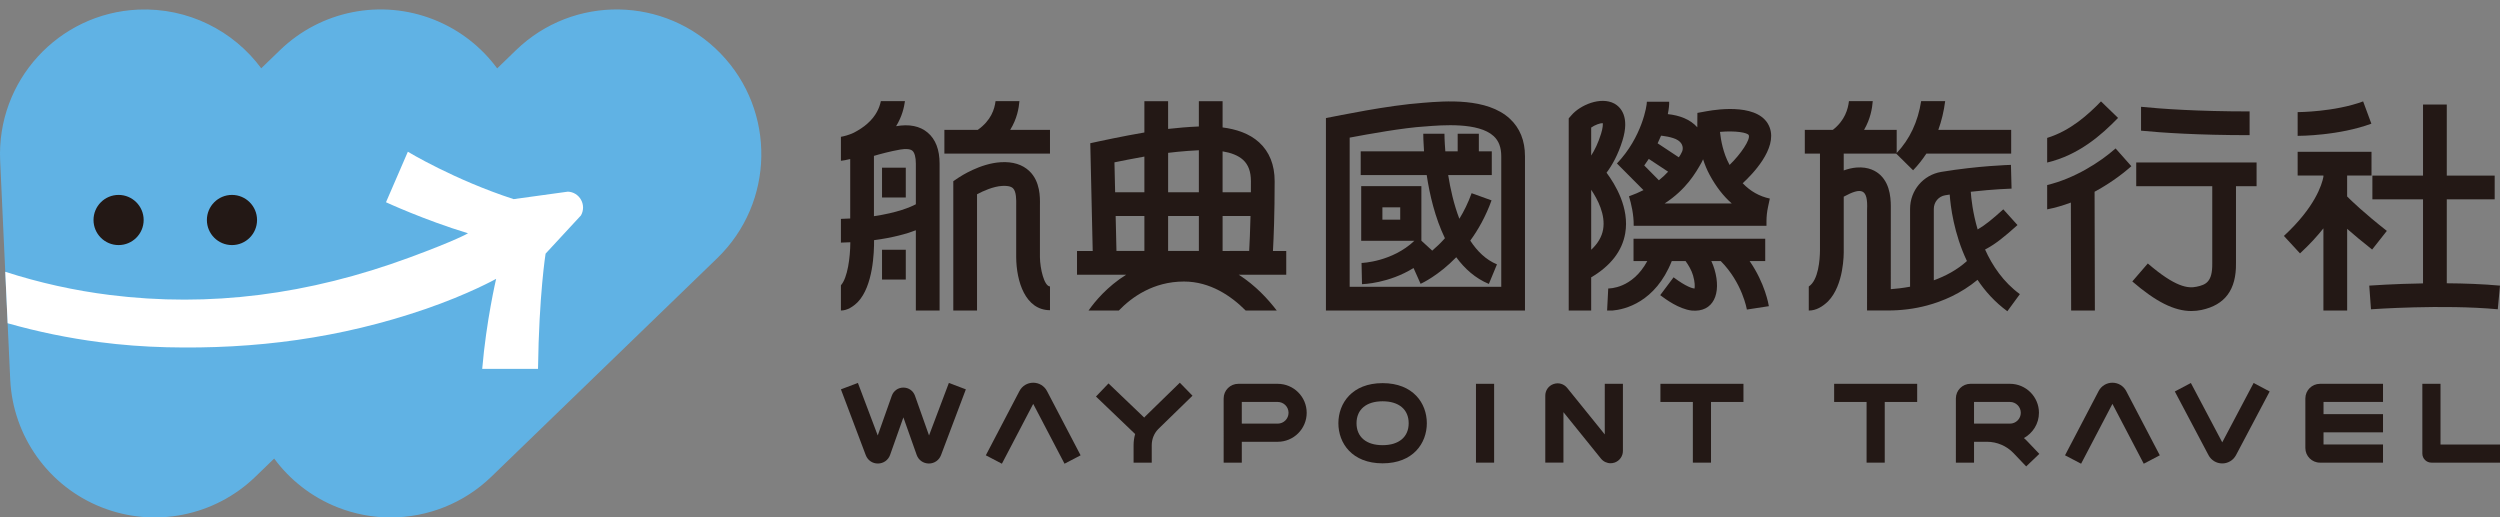 <?xml version="1.0" encoding="utf-8"?>
<!-- Generator: Adobe Illustrator 16.0.0, SVG Export Plug-In . SVG Version: 6.00 Build 0)  -->
<!DOCTYPE svg PUBLIC "-//W3C//DTD SVG 1.1//EN" "http://www.w3.org/Graphics/SVG/1.1/DTD/svg11.dtd">
<svg version="1.1" id="圖層_1" xmlns="http://www.w3.org/2000/svg" xmlns:xlink="http://www.w3.org/1999/xlink" x="0px" y="0px"
	 width="348px" height="72.028px" viewBox="6 0 348 72.028" enable-background="new 6 0 348 72.028" xml:space="preserve">
<rect x="6" y="0" width="348" height="72.028" fill="#808080" stroke="none"/>
<g>
	<path fill="#60B2E4" d="M7.062,44.994l0.36,7.815c0.363,7.91,5.327,14.876,12.69,17.797c7.357,2.921,15.749,1.26,21.441-4.249
		l2.612-2.528c2.194,2.977,5.208,5.354,8.788,6.777c2.411,0.956,4.93,1.422,7.428,1.422c5.135,0,10.184-1.964,14.011-5.667
		l31.449-30.425c7.995-7.735,8.206-20.488,0.471-28.483c-7.735-7.997-20.488-8.206-28.484-0.471l-2.622,2.538
		c-2.195-2.981-5.211-5.36-8.795-6.783c-7.359-2.923-15.75-1.261-21.44,4.249l-2.608,2.521c-3.858-5.225-10.18-8.47-17.143-8.17
		C14.106,1.846,5.51,11.271,6.022,22.384l0.71,15.447L7.062,44.994z"/>
	<path fill="#FFFFFF" d="M81.946,35.307c0,0-0.912,5.661-1.055,16.041h-7.767c0.566-6.71,1.938-12.534,1.938-12.534
		s-3.789,2.128-9.906,4.226c-11.812,4.051-23.648,5.595-35.958,5.297c-3.158-0.077-6.315-0.316-9.383-0.718
		c-4.323-0.563-8.533-1.43-12.753-2.623l-0.33-7.164c4.748,1.529,9.629,2.615,14.569,3.23c13.9,1.736,27.623-0.029,41.697-5.214
		c6.611-2.435,8.151-3.375,8.151-3.375c-6.091-1.85-11.419-4.32-11.419-4.32l3.043-7.033c0,0,6.402,3.887,14.721,6.599l7.551-1.04
		c0.764,0.023,1.457,0.458,1.831,1.125c0.383,0.678,0.379,1.502-0.004,2.179L81.946,35.307z"/>
	<path fill="#231815" d="M25.997,30.623c0,1.929-1.563,3.492-3.49,3.492c-1.929,0-3.49-1.563-3.49-3.492
		c0-1.927,1.562-3.491,3.49-3.491C24.433,27.132,25.997,28.697,25.997,30.623"/>
	<path fill="#231815" d="M41.781,30.623c0,1.929-1.563,3.492-3.491,3.492c-1.927,0-3.491-1.563-3.491-3.492
		c0-1.927,1.563-3.491,3.491-3.491C40.218,27.132,41.781,28.697,41.781,30.623"/>
</g>
<g>
	<path fill="#231815" d="M178.43,38.24h6.615v-3.305h-1.85c0.104-1.877,0.236-5.183,0.236-9.712c0-2.273-0.727-4.09-2.156-5.4
		c-1.381-1.263-3.229-1.845-5.091-2.084V14.09h-3.304v3.516c-1.658,0.072-2.764,0.177-4.279,0.338V14.09h-3.303v4.351
		c-3.019,0.518-6.009,1.165-6.199,1.206l-1.333,0.29l0.339,14.998h-2.186v3.305h6.846c-2.635,1.639-4.372,3.742-5.242,4.988h4.212
		c1.801-1.865,4.808-4.039,9.07-4.039c3.659,0,6.583,2.017,8.595,4.039h4.324C182.553,41.685,180.778,39.739,178.43,38.24
		 M168.601,30.068h4.282v4.866h-4.282V30.068z M176.185,34.935v-4.867h3.886c-0.051,2.143-0.125,3.783-0.186,4.866L176.185,34.935
		L176.185,34.935z M179.043,22.26c0.729,0.668,1.084,1.637,1.084,2.962c0,0.533-0.002,1.043-0.006,1.542h-3.938v-5.695
		C177.311,21.253,178.334,21.611,179.043,22.26 M169.928,21.129c0.97-0.081,1.81-0.17,2.953-0.216v5.85h-4.279v-5.487
		C169.079,21.215,169.534,21.16,169.928,21.129 M165.298,21.796v4.967h-4.071l-0.095-4.166
		C162.179,22.382,163.719,22.077,165.298,21.796 M161.3,30.068h3.999v4.866h-3.887L161.3,30.068z"/>
	<path fill="#231815" d="M152.158,21.379v-3.306h-5.536c0.949-1.53,1.202-3.025,1.284-3.995h-3.326
		c-0.135,1.096-0.61,2.684-2.47,3.995h-4.652v3.306H152.158z"/>
	<path fill="#231815" d="M150.759,28.53c0.018-1.058,0.053-3.259-1.471-4.715c-0.961-0.918-2.316-1.338-3.994-1.233
		c-2.845,0.169-5.562,1.948-5.865,2.149l-0.73,0.491v18.005h3.304V27.043c0.892-0.48,2.276-1.09,3.488-1.163
		c0.503-0.032,1.177,0,1.515,0.323c0.478,0.459,0.459,1.642,0.45,2.276l-0.002,7.321c0.028,3.398,1.278,7.368,4.705,7.379v-3.306
		c-0.813-0.031-1.382-2.479-1.402-4.088L150.759,28.53z"/>
	<path fill="#231815" d="M136.792,43.227V22.781c0-1.942-0.559-3.399-1.662-4.325c-1.079-0.911-2.549-1.21-4.377-0.892
		c-0.006,0.001-0.011,0.002-0.017,0.003c0.836-1.355,1.117-2.631,1.234-3.489h-3.353c-0.185,0.882-0.64,2.05-1.901,3.152
		c-0.521,0.464-1.168,0.878-1.87,1.247c-0.704,0.326-1.344,0.487-1.79,0.567v3.338c0.328-0.038,0.771-0.111,1.293-0.242v8.273
		c-0.416,0.023-0.845,0.042-1.293,0.054v3.304c0.45-0.01,0.886-0.027,1.31-0.049c-0.009,2.122-0.383,4.954-1.31,5.989v3.515
		c0.898-0.01,1.699-0.537,2.355-1.189c2.117-2.218,2.276-6.9,2.259-8.607c2.607-0.342,4.503-0.874,5.816-1.377v11.175H136.792z
		 M127.652,30.093v-8.395c0.821-0.243,2.255-0.636,3.664-0.879c0.8-0.14,1.397-0.08,1.686,0.163c0.31,0.26,0.485,0.914,0.485,1.798
		v5.654C132.723,28.838,130.897,29.616,127.652,30.093"/>
	<rect x="128.779" y="23.341" fill="#231815" width="3.306" height="4.15"/>
	<rect x="128.779" y="34.765" fill="#231815" width="3.306" height="4.149"/>
	<path fill="#231815" d="M216.16,16.517c-3.18-2.93-8.971-2.46-12.084-2.205c-4.98,0.36-11.652,1.774-13.506,2.123v26.788h27.707
		v-21.47C218.28,19.576,217.567,17.815,216.16,16.517 M214.975,39.92h-21.1V19.157c2.613-0.493,7.537-1.381,10.469-1.552
		c2.422-0.197,7.459-0.607,9.574,1.341c0.711,0.656,1.057,1.572,1.057,2.807V39.92z"/>
	<path fill="#231815" d="M195.59,39.553c0.189-0.003,3.732-0.108,7.176-2.245l0.982,2.2c0.162-0.072,2.467-1.135,4.963-3.7
		c1.184,1.613,2.668,2.94,4.539,3.716l1.127-2.724c-1.541-0.639-2.754-1.829-3.715-3.306c1.107-1.521,2.152-3.365,2.961-5.601
		l-2.773-1.001c-0.484,1.343-1.07,2.525-1.707,3.564c-0.768-1.998-1.25-4.159-1.555-6.082h6.068V21.07h-1.799v-2.452h-2.949v2.452
		h-1.717c-0.119-1.459-0.123-2.415-0.123-2.453l-2.949,0.001c0,0.154,0.004,1.074,0.105,2.452h-8.814v3.304h9.189
		c0.404,2.703,1.156,5.939,2.535,8.789c-0.609,0.682-1.209,1.249-1.768,1.726l-1.51-1.383v-7.6h-8.377v7.615h7.4
		c-3.082,2.924-7.264,3.082-7.348,3.083l-0.004,0.001L195.59,39.553z M200.91,30.575h-2.479v-1.719h2.479V30.575z"/>
	<path fill="#231815" d="M234.77,26.465c-0.6,0.305-1.268,0.591-2.014,0.86c0.309,1.014,0.678,2.56,0.654,4.105h18.484v-0.605
		c0-0.681,0.072-1.358,0.217-2.023l0.248-1.161c-1.453-0.313-2.693-1.008-3.777-2.134c1.303-1.195,4.83-4.785,3.77-7.728
		c-1.229-3.409-7.074-2.614-8.832-2.289l-1.242,0.227l-0.014,2.004c-0.994-1.131-2.531-1.674-4.105-1.834
		c0.15-0.727,0.207-1.328,0.189-1.723h-3.104c0.02,0.517-0.676,4.927-4.166,8.59L234.77,26.465z M242.842,22.646
		c0.092-0.158,0.154-0.319,0.225-0.478c0.232,0.725,0.531,1.467,0.922,2.187c0.889,1.641,1.914,2.952,3.076,3.971h-9.352
		C240.733,26.358,242.043,24.059,242.842,22.646 M240.141,21.117c-0.244,0.532-0.455,0.778-0.455,0.778l-2.943-1.946
		c0.178-0.362,0.332-0.715,0.477-1.062c0,0,1.631,0.144,2.371,0.651C240.582,20.219,240.141,21.117,240.141,21.117 M234.879,23.033
		c0.223-0.304,0.432-0.608,0.631-0.913l2.691,1.779c-0.373,0.408-0.799,0.809-1.285,1.195L234.879,23.033z M246.762,22.957
		c-0.016-0.026-0.031-0.054-0.047-0.082c-0.846-1.564-1.17-3.341-1.293-4.517c2.121-0.191,3.871,0.093,4.01,0.472
		C249.651,19.442,248.365,21.399,246.762,22.957"/>
	<path fill="#231815" d="M224.754,16.034l-0.389,0.441v26.753h3.127v-4.62c2.713-1.604,4.318-3.667,4.742-6.15
		c0.596-3.498-1.373-6.771-2.604-8.417c0.799-1.06,1.605-2.51,2.219-4.481c1.037-3.338-0.262-4.653-1.127-5.14
		C228.795,13.391,225.949,14.637,224.754,16.034 M229.153,31.941c-0.182,1.034-0.742,1.976-1.66,2.824V26.42
		C228.395,27.746,229.508,29.877,229.153,31.941 M228.864,18.629c-0.4,1.29-0.889,2.275-1.371,3.021v-3.895
		c0.533-0.378,1.264-0.625,1.609-0.617C229.127,17.324,229.129,17.773,228.864,18.629"/>
	<path fill="#231815" d="M252.225,42.62c-0.029-0.189-0.52-3.173-2.68-6.284h2.174v-3.104h-18.332v3.104h1.918
		c-2.078,3.865-5.291,3.816-5.439,3.818l-0.156,3.074h0.742c1.723-0.15,5.973-1.141,8.262-6.892h1.914
		c0.389,0.535,0.834,1.27,1.047,2.012c0.264,0.927,0.26,1.547,0.201,1.821c-0.303-0.032-1.164-0.253-2.914-1.566l-1.861,2.483
		c0.75,0.561,2.572,1.916,4.371,2.143c3.063,0.29,4.174-2.397,3.186-5.731c-0.115-0.408-0.273-0.792-0.445-1.161h1.311
		c3.01,3.026,3.631,6.708,3.639,6.754"/>
	<path fill="#231815" d="M300.834,16.413l-2.375-2.299c-1.834,1.895-4.289,4.092-7.494,5.083v3.428
		C295.365,21.584,298.531,18.788,300.834,16.413"/>
	<path fill="#231815" d="M300.49,20.662c-2.191,1.943-5.766,4.199-9.525,5.095v3.386c1.082-0.211,2.188-0.531,3.299-0.945
		l0.039,15.031h1.67l1.633-0.004l-0.041-16.534c1.818-0.983,3.568-2.18,5.119-3.556L300.49,20.662z"/>
	<path fill="#231815" d="M303.362,22.613v3.304h10.584v10.755c0.031,2.567-0.879,2.963-2.17,3.238
		c-1.205,0.26-2.957,0.075-6.801-3.234l-2.158,2.501c3.277,2.824,5.83,4.118,8.227,4.118c0.48,0,0.953-0.053,1.426-0.152
		c3.266-0.701,4.828-2.831,4.779-6.491V25.916h2.867v-3.304H303.362z"/>
	<path fill="#231815" d="M319.145,15.51c-7.307,0-12.332-0.365-15.113-0.644v3.324c2.926,0.286,7.912,0.625,15.113,0.625V15.51z"/>
	<path fill="#231815" d="M332.721,27.35v-2.916h3.393v-3.306h-10.281v3.306h3.586v0.183c-0.211,1.083-1.166,4.227-5.5,8.226
		l2.242,2.429c1.344-1.239,2.402-2.405,3.258-3.486v11.438h3.305V31.857c0.906,0.792,2.049,1.755,3.477,2.879l2.047-2.596
		C335.026,29.607,333.278,27.911,332.721,27.35"/>
	<path fill="#231815" d="M346.592,39.432V27.748h6.668v-3.304h-6.668v-9.898h-3.307v9.898h-7.049v3.304h7.049v11.7
		c-4.109,0.068-7.254,0.293-7.484,0.31l0.24,3.296c0.1-0.008,10.018-0.714,17.65-0.003L354,39.76
		C351.604,39.538,349.028,39.449,346.592,39.432"/>
	<path fill="#231815" d="M336.094,17.215l-1.145-3.1c-3.994,1.476-9.053,1.492-9.117,1.492c0,0,0.002,0,0,0v3.305
		c0.002,0-0.004,0,0,0C326.176,18.91,331.582,18.883,336.094,17.215"/>
	<path fill="#231815" d="M135.322,60.616l-1.956-5.524c-0.244-0.692-0.877-1.141-1.615-1.141s-1.368,0.448-1.614,1.141l-1.957,5.524
		l-2.761-7.313l-2.363,0.894l3.456,9.156c0.271,0.717,0.927,1.177,1.707,1.168c0.766-0.006,1.43-0.479,1.683-1.201l1.85-5.222
		l1.848,5.222c0.255,0.723,0.916,1.195,1.684,1.201h0.019c0.756,0,1.418-0.456,1.686-1.167l3.457-9.157l-2.363-0.894L135.322,60.616
		z"/>
	<path fill="#231815" d="M149.824,53.274c-0.81,0-1.544,0.446-1.918,1.162l-4.68,8.943l2.238,1.17l4.359-8.331l4.359,8.331
		l2.237-1.17l-4.678-8.943C151.368,53.72,150.634,53.274,149.824,53.274"/>
	<path fill="#231815" d="M300.049,53.274c-0.811,0-1.545,0.446-1.92,1.162l-4.678,8.943l2.238,1.17l4.361-8.331l4.359,8.331
		l2.236-1.17l-4.678-8.943C301.594,53.72,300.86,53.274,300.049,53.274"/>
	<path fill="#231815" d="M315.336,61.573l-4.367-8.261l-2.234,1.181l4.688,8.863c0.375,0.711,1.107,1.154,1.912,1.154h0.002
		c0.803,0,1.537-0.442,1.914-1.154l4.686-8.863l-2.234-1.181L315.336,61.573z"/>
	<path fill="#231815" d="M229.383,60.471l-5.232-6.474c-0.467-0.57-1.207-0.784-1.906-0.536c-0.693,0.245-1.141,0.88-1.141,1.614
		v9.321h2.527v-7.024l5.229,6.475c0.334,0.409,0.828,0.637,1.338,0.637c0.191,0,0.383-0.033,0.568-0.098
		c0.684-0.241,1.143-0.892,1.143-1.617v-9.347h-2.525V60.471L229.383,60.471z"/>
	<path fill="#231815" d="M165.442,57.941c-0.059,0.063-0.111,0.126-0.167,0.188l-4.971-4.756l-1.746,1.825l5.453,5.219
		c-0.142,0.502-0.217,1.027-0.217,1.563v2.42h2.527v-2.42c0-0.855,0.328-1.66,0.904-2.25l4.769-4.645l-1.763-1.811L165.442,57.941z"
		/>
	<path fill="#231815" d="M183.856,53.427h-5.49c-1.119,0-2.033,0.911-2.033,2.032V64.4h2.525v-2.904h4.998
		c2.227,0,4.035-1.811,4.035-4.035C187.891,55.237,186.082,53.427,183.856,53.427 M183.856,58.969h-4.998v-3.018h4.998
		c0.834,0,1.51,0.677,1.51,1.51S184.69,58.969,183.856,58.969"/>
	<path fill="#231815" d="M198.457,53.332c-4.25,0-6.154,2.804-6.154,5.581s1.902,5.582,6.154,5.582c4.256,0,6.158-2.805,6.158-5.582
		S202.713,53.332,198.457,53.332 M198.457,61.968c-2.271,0-3.629-1.142-3.629-3.055c0-1.912,1.357-3.054,3.629-3.054
		c2.273,0,3.631,1.142,3.631,3.054S200.731,61.968,198.457,61.968"/>
	<rect x="211.455" y="53.426" fill="#231815" width="2.527" height="10.974"/>
	<polygon fill="#231815" points="272.871,55.953 272.871,53.426 261.313,53.426 261.313,55.953 265.828,55.953 265.828,64.399 
		268.356,64.399 268.356,55.953 	"/>
	<polygon fill="#231815" points="248.69,55.953 248.69,53.426 237.131,53.426 237.131,55.953 241.645,55.953 241.645,64.399 
		244.172,64.399 244.172,55.953 	"/>
	<path fill="#231815" d="M326.906,62.365c0,1.122,0.914,2.035,2.035,2.035h8.773v-2.526h-8.279v-1.697h8.279v-2.527h-8.279v-1.698
		h8.279v-2.524h-8.773c-1.121,0-2.035,0.911-2.035,2.032V62.365z"/>
	<path fill="#231815" d="M345.719,61.874v-8.448h-2.529v9.71c0,0.7,0.566,1.264,1.266,1.264H354v-2.525H345.719L345.719,61.874z"/>
	<path fill="#231815" d="M287.731,60.975c1.238-0.691,2.092-1.998,2.092-3.515c0-2.224-1.811-4.034-4.035-4.034h-5.494
		c-1.121,0-2.035,0.911-2.035,2.032V64.4h2.527v-2.904h1.809c1.383,0,2.727,0.574,3.684,1.575l1.766,1.853l1.828-1.745l-1.768-1.853
		C287.989,61.202,287.858,61.09,287.731,60.975 M280.785,58.969v-3.018h5.002c0.83,0,1.508,0.677,1.508,1.51
		s-0.678,1.508-1.508,1.508H280.785z"/>
	<path fill="#231815" d="M272.303,23.703c0.695-0.719,1.307-1.499,1.85-2.325h11.803v-3.305h-10.141
		c0.453-1.247,0.771-2.583,0.953-3.996h-3.344c-0.447,2.875-1.586,5.303-3.404,7.224v-3.228h-4.539
		c0.891-1.531,1.133-3.026,1.207-3.996h-3.316c-0.127,1.097-0.551,2.684-2.236,3.996h-3.908v3.305h2.111v13.514
		c-0.008,1.208-0.207,4.117-1.559,4.986v3.35c1.021,0.011,1.945-0.562,2.68-1.278c2.23-2.279,2.197-6.642,2.186-7.094v-7.479
		c2.486-1.346,3.393-1.136,3.25,1.839l-0.004,14.002h2.912c1.83,0,3.658-0.221,5.428-0.693c2.225-0.598,4.727-1.666,7.039-3.573
		c1.068,1.598,2.426,3.109,4.152,4.372l1.742-2.38c-2.303-1.681-3.828-3.954-4.844-6.212c1.422-0.737,2.697-1.77,4.512-3.404
		l-1.973-2.191c-1.498,1.35-2.529,2.205-3.572,2.801c-0.697-2.362-0.9-4.389-0.957-5.247c3.244-0.367,5.648-0.435,5.678-0.436
		l-0.086-3.305c-0.184,0.005-4.578,0.128-9.697,0.976c-2.52,0.418-4.344,2.583-4.344,5.151v10.831
		c-1.031,0.189-1.951,0.291-2.684,0.343l0.002-10.991c0.016-1.219,0.045-3.484-1.467-4.906c-0.578-0.541-1.613-1.162-3.291-1.036
		c-0.621,0.047-1.229,0.201-1.797,0.407v-2.344h7.305L272.303,23.703z M275.186,39.019v-9.944c0-0.943,0.662-1.738,1.576-1.891
		c0.217-0.033,0.426-0.067,0.637-0.1c0.115,1.612,0.574,5.412,2.398,9.254C278.422,37.581,276.799,38.433,275.186,39.019"/>
</g>
</svg>
